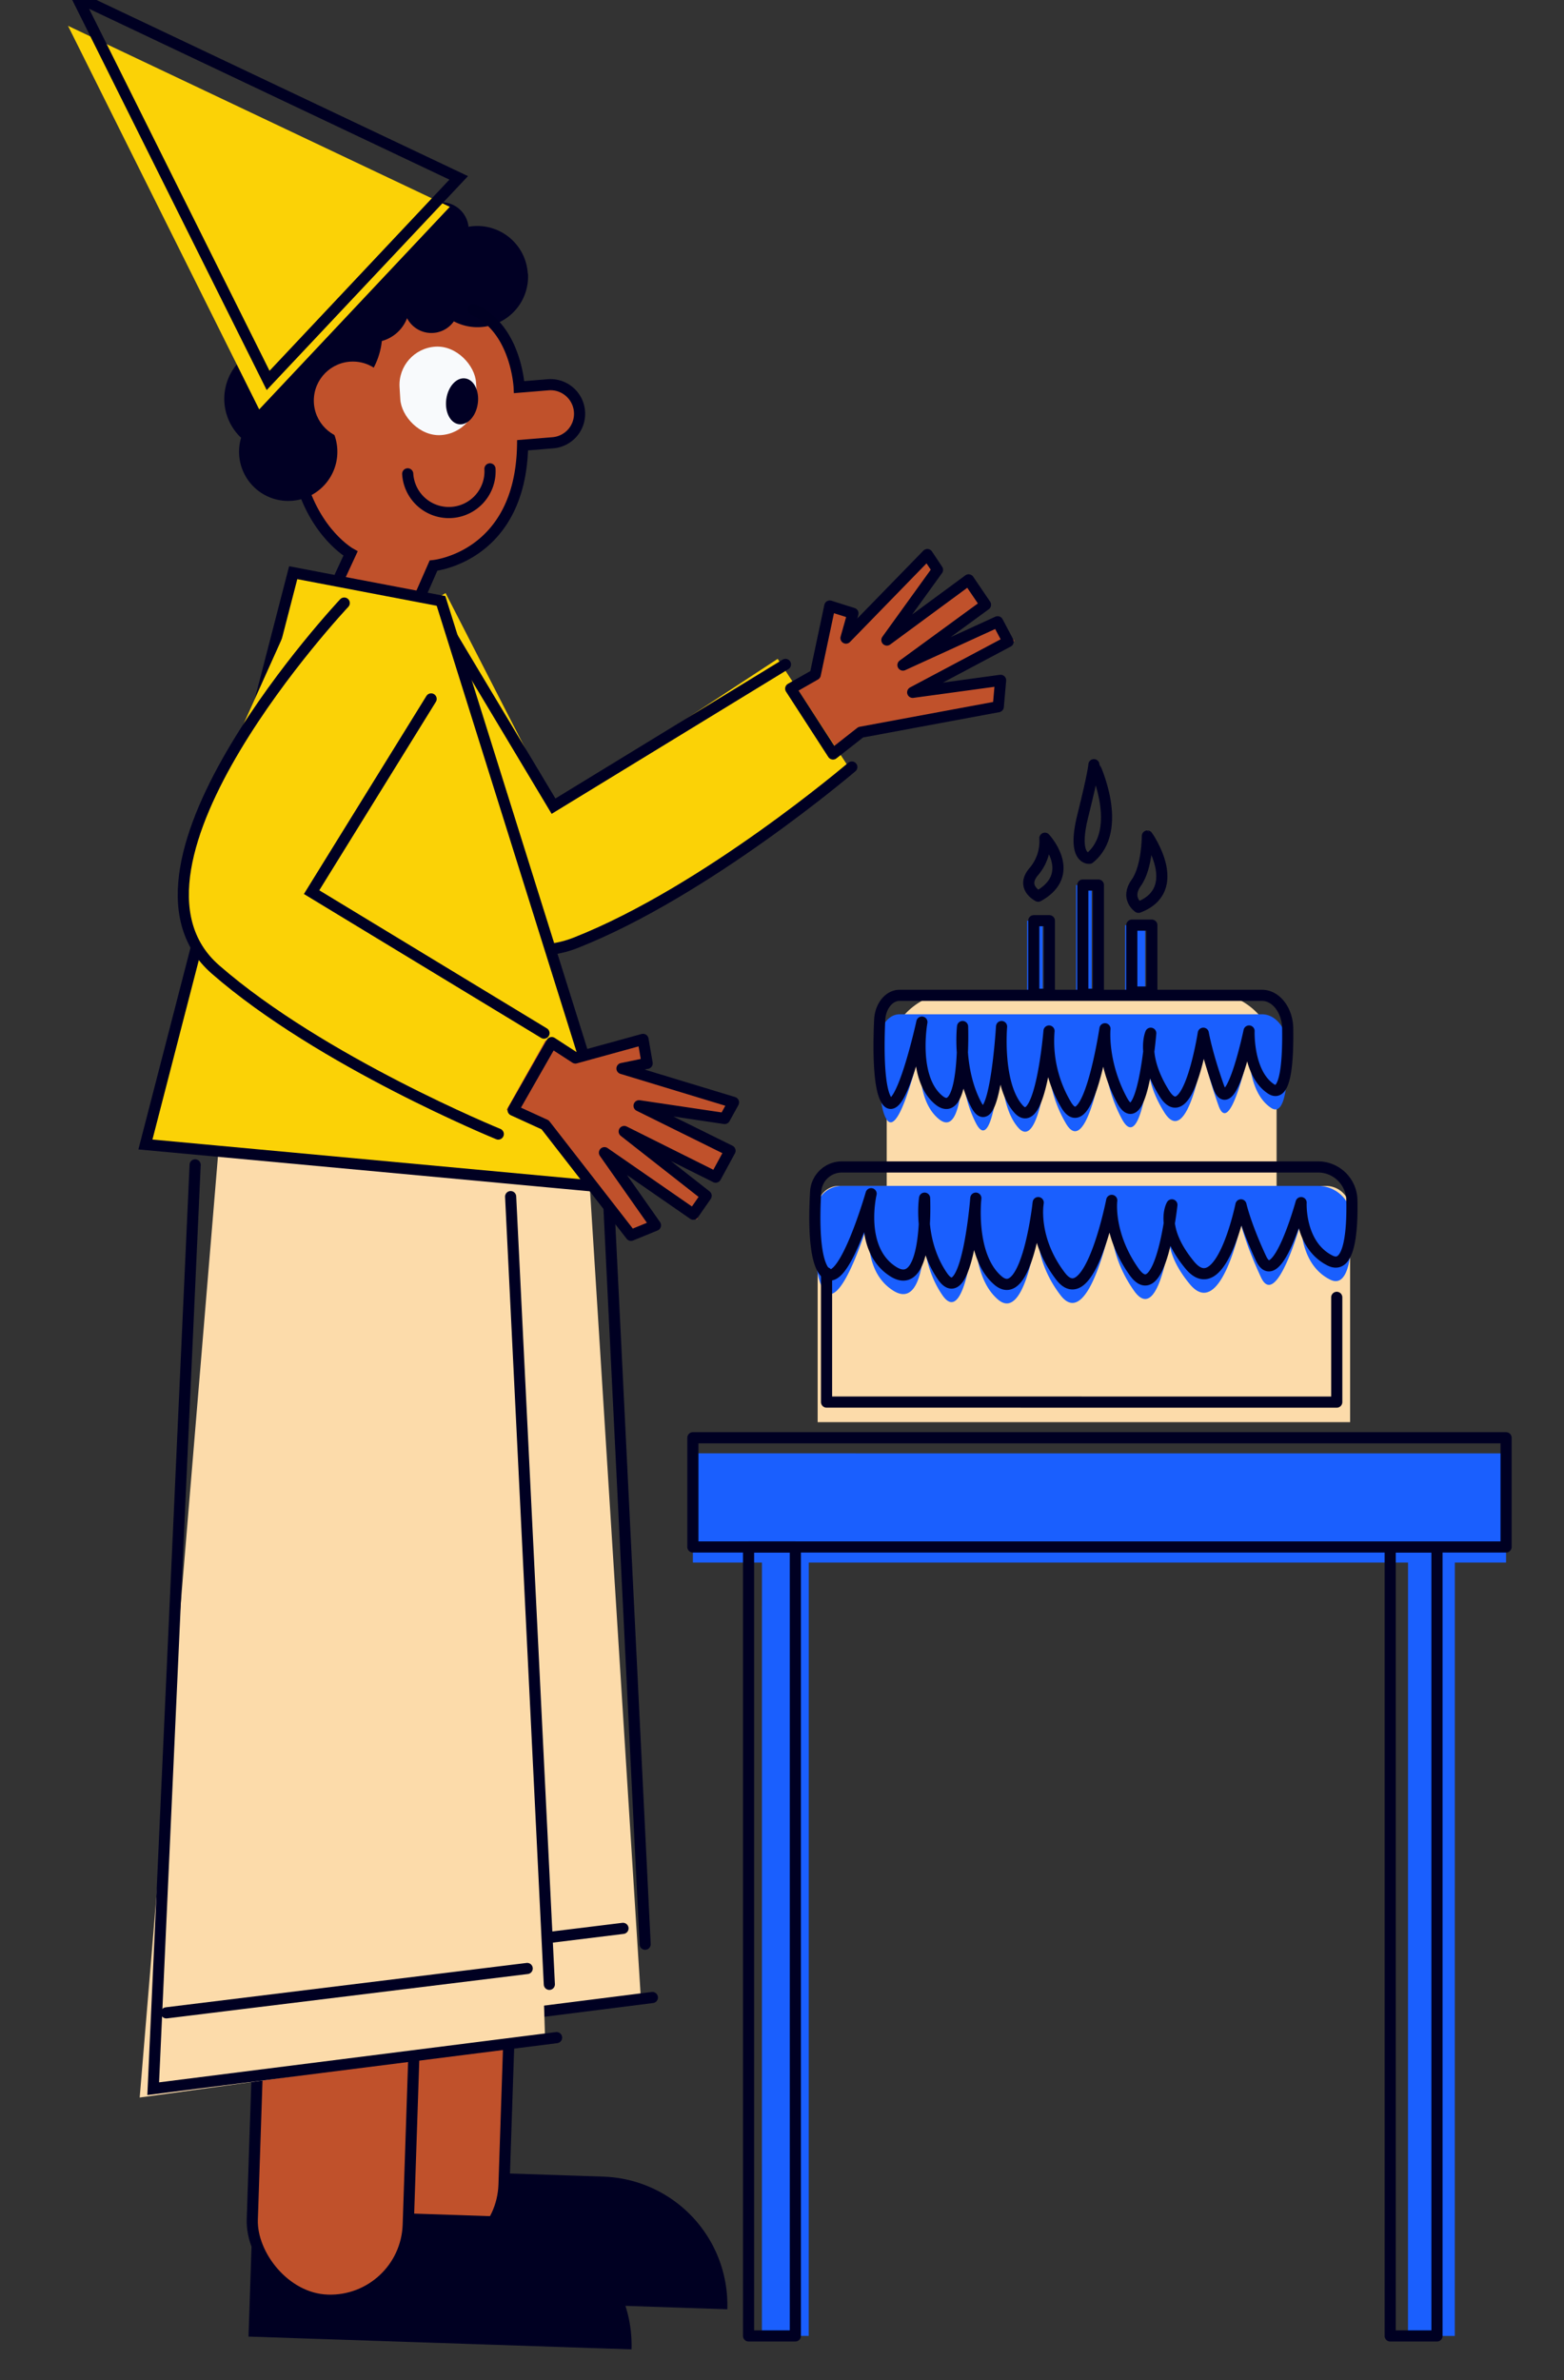 <svg id="Capa_1" data-name="Capa 1" xmlns="http://www.w3.org/2000/svg" viewBox="0 0 702 1068"><rect x="0" y="0" width="702" height="1068" fill="#333333" stroke="none"/><title>Mesa de trabajo 19</title><polygon points="676 652.11 676 701.11 653 701.11 652.98 1048.11 631.98 1048.11 632 701.11 363 701.1 362.98 1048.1 341.98 1048.1 342 701.1 311 701.1 311 652.1 676 652.11" fill="#1a5ffe"/><rect x="461.01" y="413.11" width="7" height="33" fill="#1a5ffe"/><rect x="483.01" y="397.11" width="7" height="49" fill="#1a5ffe"/><rect x="505.01" y="415.11" width="9" height="30" fill="#1a5ffe"/><path d="M155.5,975.67H269.85a57.62,57.62,0,0,1,57.62,57.62v0a0,0,0,0,1,0,0h-172a0,0,0,0,1,0,0V975.67a0,0,0,0,1,0,0Z" transform="translate(33.6 -7.49) rotate(1.91)" fill="#002"/><rect x="157.77" y="851.9" width="70.03" height="162.22" rx="35.01" transform="translate(31.19 -5.91) rotate(1.91)" fill="#c0512b" stroke="#002" stroke-miterlimit="10" stroke-width="5"/><path d="M194,522.1l3-28c-50,6.2-76.82,33.77-81,84L105.73,923.15l182-25.19L261,473.1l-30,24S202.3,650.75,194,522.1Z" fill="#fcdbaa"/><polyline points="130.6 504.66 111.77 919.18 292.82 896.26" fill="none" stroke="#002" stroke-linecap="round" stroke-miterlimit="10" stroke-width="5"/><line x1="117.66" y1="885.16" x2="279.63" y2="865.24" fill="none" stroke="#002" stroke-linecap="round" stroke-miterlimit="10" stroke-width="5"/><line x1="272.21" y1="518.91" x2="289.57" y2="872.36" fill="none" stroke="#002" stroke-linecap="round" stroke-miterlimit="10" stroke-width="5"/><polygon points="409.57 310.9 450.28 303.1 448.07 317.25 386.71 330.32 386.66 330.27 373.16 340.26 325.4 375.62 304.13 346.9 363.81 302.71 372.27 272.14 383.67 273.81 379.84 287 415.35 247.33 422.37 254.59 397.75 287.39 433.95 259.4 442.22 271.52 405.71 298.3 446.96 277.43 455.37 287.57 409.57 310.9" fill="#c0512b"/><path d="M382.64,346.85l-106.83,70A55.52,55.52,0,0,1,212.25,415l-.1-.07a63.92,63.92,0,0,1-9.21-8.89l-3-3.8L127,310.34l73-44.24,48.85,95.21,100.2-65.69Z" fill="#fbd206"/><polyline points="196.07 274.25 248.45 361.72 352.55 298.12" fill="none" stroke="#002" stroke-linecap="round" stroke-miterlimit="10" stroke-width="5"/><path d="M154.27,336.57S199.79,446.13,258.45,423s123.89-78.85,123.89-78.85" fill="none" stroke="#002" stroke-linecap="round" stroke-miterlimit="10" stroke-width="5"/><polygon points="372.45 271.92 382.85 275.21 379.72 286.31 416.23 248.82 420.8 255.68 398.08 287.18 434.76 260.18 442.34 271.35 405.29 298.41 447.79 278.98 452.5 287.89 409.66 310.65 449.12 305.26 448.08 317.08 386.33 328.55 373.89 338.31 354.91 308.99 365.93 302.71 372.45 271.92" fill="none" stroke="#002" stroke-linecap="round" stroke-linejoin="round" stroke-width="5"/><path d="M258.74,186.38a13,13,0,0,1-12.19,13l-12.31.74.15,2.44a50.09,50.09,0,0,1-40.48,52.23l-4.64,12.73-37.07-6.42s2.42-6.79,4.67-12.93a50,50,0,0,1-23.5-39.48l-1.75-28.84a50.11,50.11,0,0,1,47-53.05l1-.06a50.09,50.09,0,0,1,53,47l0,.5,12.31-.75a13,13,0,0,1,13.74,12.17C258.74,185.85,258.74,186.12,258.74,186.38Z" fill="#c0512b"/><rect x="179.48" y="155.5" width="34.39" height="39.76" rx="17.19" transform="translate(-10.26 12.23) rotate(-3.47)" fill="#f8fafc"/><ellipse cx="207.38" cy="180.05" rx="10.38" ry="7.14" transform="translate(0.67 360.88) rotate(-82.14)" fill="#010024"/><path d="M160.68,121.6l-.08.05a.37.37,0,0,1,0-.11A.24.24,0,0,1,160.68,121.6Z" fill="#010024"/><path d="M160.68,121.6l-.08.05a.37.37,0,0,1,0-.11A.24.24,0,0,1,160.68,121.6Z" fill="#010024"/><path d="M160.68,121.6l-.08.05a.37.37,0,0,1,0-.11A.24.24,0,0,1,160.68,121.6Z" fill="#010024"/><path d="M236.89,122.73a22.7,22.7,0,0,0-24-21.29,22.07,22.07,0,0,0-2.59.31,12.33,12.33,0,0,0-24.52,0,20.75,20.75,0,0,0-18.71,2,16.21,16.21,0,0,0-28.06,12c0,.26,0,.51.07.76-.87,0-1.74,0-2.62,0a33.1,33.1,0,0,0-31,35,32.62,32.62,0,0,0,2.34,10.36,24,24,0,0,0,.42,34.55,22.06,22.06,0,1,0,38.32-7.56,23.58,23.58,0,0,0,2.05-7.85,33.09,33.09,0,0,0,22.8-28,16.88,16.88,0,0,0,11.32-10.24,12.31,12.31,0,0,0,21,1.41,22.7,22.7,0,0,0,33.27-21.45Zm-79.29-.08a.37.37,0,0,1,0-.11.24.24,0,0,1,.09.06Z" fill="#010024"/><circle cx="158.38" cy="179.75" r="17.52" fill="#c0512b"/><path d="M219.92,210.37a18.48,18.48,0,0,1-17.34,19.57h0A18.48,18.48,0,0,1,183,212.61" fill="none" stroke="#010024" stroke-linecap="round" stroke-miterlimit="10" stroke-width="5"/><path d="M184.57,276.57l10-22.79s39.1-3.71,40-54l13.56-1.11a13.05,13.05,0,0,0,12-13.63h0a13.06,13.06,0,0,0-14.11-12.4l-13,1.07s-1.28-26.58-20.63-34.78" fill="none" stroke="#002" stroke-linecap="round" stroke-miterlimit="10" stroke-width="5"/><path d="M152.66,258.47l4.67-10.1s-15.86-8.8-22.62-33.66" fill="none" stroke="#010024" stroke-linecap="round" stroke-miterlimit="10" stroke-width="5"/><path d="M112.5,993.67H226.85a57.62,57.62,0,0,1,57.62,57.62v0a0,0,0,0,1,0,0h-172a0,0,0,0,1,0,0V993.67a0,0,0,0,1,0,0Z" transform="translate(34.18 -6.05) rotate(1.91)" fill="#002"/><rect x="114.77" y="869.89" width="70.03" height="162.22" rx="35.01" transform="translate(31.77 -4.46) rotate(1.91)" fill="#c0512b" stroke="#002" stroke-miterlimit="10" stroke-width="5"/><path d="M195.7,363.44h0a106.48,106.48,0,0,0-93,96.84l-40,480.86,182-25.18-13.65-432Z" fill="#fcdbaa"/><polyline points="87.59 522.66 68.77 937.18 249.82 914.26" fill="none" stroke="#002" stroke-linecap="round" stroke-miterlimit="10" stroke-width="5"/><line x1="74.66" y1="903.15" x2="236.63" y2="883.24" fill="none" stroke="#002" stroke-linecap="round" stroke-miterlimit="10" stroke-width="5"/><polygon points="280.26 532.69 67 512.09 131.01 258.09 198 269 280.26 532.69" fill="#fbd206"/><polyline points="280.5 533.47 65.27 513.52 131.6 256.96 197.95 269.63 262.08 474.1" fill="none" stroke="#002" stroke-linecap="round" stroke-miterlimit="10" stroke-width="5"/><polygon points="286.5 495.95 327.99 515.24 321.02 528.15 280.46 508.02 317.95 535.08 312.8 547.21 271.04 517.24 296.66 549.82 283.08 554.35 243.29 505.85 243.32 505.78 228.24 498.38 174.89 472.19 190.64 440.11 257.3 472.83 288.34 466.3 292.09 477.19 278.59 479.85 330.17 493.17 326.94 502.75 286.5 495.95" fill="#c0512b"/><path d="M247,463l-26.08,46.46L109.65,446.73a55.32,55.32,0,0,1-26.8-35.81.29.29,0,0,0,0-.09,55.34,55.34,0,0,1-.56-22A63.76,63.76,0,0,1,85.84,377l2-4.4,48.13-107L199,310l-52.42,87.23Z" fill="#fbd206"/><polyline points="193.51 313.6 139.86 400.3 244.17 463.56" fill="none" stroke="#002" stroke-linecap="round" stroke-miterlimit="10" stroke-width="5"/><path d="M154.51,270.59s-111,118-57.8,164.41c47.52,41.45,126.94,73.84,126.94,73.84" fill="none" stroke="#002" stroke-linecap="round" stroke-miterlimit="10" stroke-width="5"/><polygon points="288.62 466.36 290.47 477.11 279.18 479.43 329.24 494.64 325.25 501.86 286.84 496.14 327.67 516.32 321.23 528.18 280.17 507.69 316.95 536.53 311.2 544.81 271.31 517.2 294.21 549.78 283.23 554.28 244.69 504.7 230.31 498.13 247.63 467.8 258.27 474.71 288.62 466.36" fill="none" stroke="#002" stroke-linecap="round" stroke-linejoin="round" stroke-width="5"/><line x1="229.2" y1="536.91" x2="246.57" y2="890.36" fill="none" stroke="#002" stroke-linecap="round" stroke-miterlimit="10" stroke-width="5"/><polygon points="201.89 92.81 116.34 183.7 30.52 11.59 201.89 92.81" fill="#fbd206"/><polygon points="205.89 79.81 120.34 170.7 34.52 -1.41 205.89 79.81" fill="none" stroke="#002" stroke-linecap="round" stroke-miterlimit="10" stroke-width="5"/><path d="M606,542.88v95.23H367V541.58a9.49,9.49,0,0,1,9.48-9.48H398V476a30.85,30.85,0,0,1,30.86-30.86H542.14A30.87,30.87,0,0,1,573,476v56.13h22.23A10.77,10.77,0,0,1,606,542.88Z" fill="#fcdbaa"/><path d="M377.88,532.1H591.59A15.2,15.2,0,0,1,606.79,547c.28,13.78-1,31.55-9.79,27.14-14-7-13-26-13-26s-11,40-18,25-9-24-9-24-9,44-23,27-8-27-8-27-5,47-17,30-10-32-10-32-10,51-23,34-10-33-10-33-5,46-18,35-10-37-10-37-4,51-15,35-8-35-8-35,2,43-14,33-10-35-10-35-12.5,43.5-20.5,35.5c-5.25-5.25-5.11-24.06-4.4-36.38A11.8,11.8,0,0,1,377.88,532.1Z" fill="#1a5ffe"/><path d="M377.89,523.6h213.7a15.2,15.2,0,0,1,15.2,14.86c.28,13.78-1,31.55-9.79,27.14-14-7-13-26-13-26s-11,40-18,25-9-24-9-24-9,44-23,27-8-27-8-27-5,47-17,30-10-32-10-32-10,51-23,34-10-33-10-33-5,46-18,35-10-37-10-37-4,51-15,35-8-35-8-35,2,43-14,33-10-35-10-35-12.5,43.5-20.5,35.5c-5.25-5.25-5.11-24.06-4.4-36.38A11.81,11.81,0,0,1,377.89,523.6Z" fill="none" stroke="#002" stroke-linecap="round" stroke-linejoin="round" stroke-width="5"/><polyline points="371 571.1 371 629.1 600 629.11 600 582.11" fill="none" stroke="#002" stroke-linecap="round" stroke-linejoin="round" stroke-width="5"/><path d="M403.8,455.1H566.42c6.28,0,11.43,6.6,11.56,14.86.21,13.78-.74,31.55-7.45,27.14-10.65-7-9.89-26-9.89-26s-8.37,40-13.7,25-6.84-24-6.84-24-6.85,44-17.5,27-6.09-27-6.09-27-3.81,47-12.94,30-7.61-32-7.61-32-7.61,51-17.5,34a55.88,55.88,0,0,1-7.61-33s-3.8,46-13.69,35-7.61-37-7.61-37-3.05,51-11.42,35-6.08-35-6.08-35,1.52,43-10.66,33-7.6-35-7.6-35-9.52,43.5-15.6,35.5c-4-5.25-3.9-24.06-3.36-36.38C395.11,460,399,455.1,403.8,455.1Z" fill="#1a5ffe"/><path d="M403.8,446.6H566.42c6.28,0,11.43,6.6,11.56,14.86.21,13.78-.74,31.55-7.45,27.14-10.65-7-9.89-26-9.89-26s-8.37,40-13.69,25-6.85-24-6.85-24-6.85,44-17.5,27-6.09-27-6.09-27-3.81,47-12.94,30-7.61-32-7.61-32-7.61,51-17.5,34a55.88,55.88,0,0,1-7.61-33s-3.8,46-13.69,35-7.61-37-7.61-37-3.05,51-11.42,35-6.08-35-6.08-35,1.52,43-10.66,33-7.6-35-7.6-35-9.52,43.5-15.6,35.5c-4-5.25-3.9-24.06-3.35-36.38C395.11,451.48,399,446.6,403.8,446.6Z" fill="none" stroke="#002" stroke-linecap="round" stroke-linejoin="round" stroke-width="5"/><rect x="464.01" y="413.11" width="7" height="33" stroke-width="5" stroke="#002" stroke-linecap="round" stroke-linejoin="round" fill="none"/><rect x="486.01" y="397.11" width="7" height="49" stroke-width="5" stroke="#002" stroke-linecap="round" stroke-linejoin="round" fill="none"/><rect x="508.01" y="415.11" width="9" height="30" stroke-width="5" stroke="#002" stroke-linecap="round" stroke-linejoin="round" fill="none"/><path d="M466,402.11a8.7,8.7,0,0,1-1.16-.74c-2-1.45-5.34-5-.84-10.26a20.93,20.93,0,0,0,5-15S484,392.11,466,402.11Z" fill="none" stroke="#002" stroke-linecap="round" stroke-linejoin="round" stroke-width="5"/><path d="M489,385.11s-8,1-3-19,5-23,5-23S505,372.11,489,385.11Z" fill="none" stroke="#002" stroke-linecap="round" stroke-linejoin="round" stroke-width="5"/><path d="M511,407.11s-6-4-1-11,5-21,5-21S532,399.11,511,407.11Z" fill="none" stroke="#002" stroke-linecap="round" stroke-linejoin="round" stroke-width="5"/><rect x="311" y="645.11" width="365" height="49" stroke-width="5" stroke="#002" stroke-linecap="round" stroke-linejoin="round" fill="none"/><rect x="335.99" y="694.1" width="21" height="354" stroke-width="5" stroke="#002" stroke-linecap="round" stroke-linejoin="round" fill="none"/><rect x="623.99" y="694.11" width="21" height="354" stroke-width="5" stroke="#002" stroke-linecap="round" stroke-linejoin="round" fill="none"/></svg>